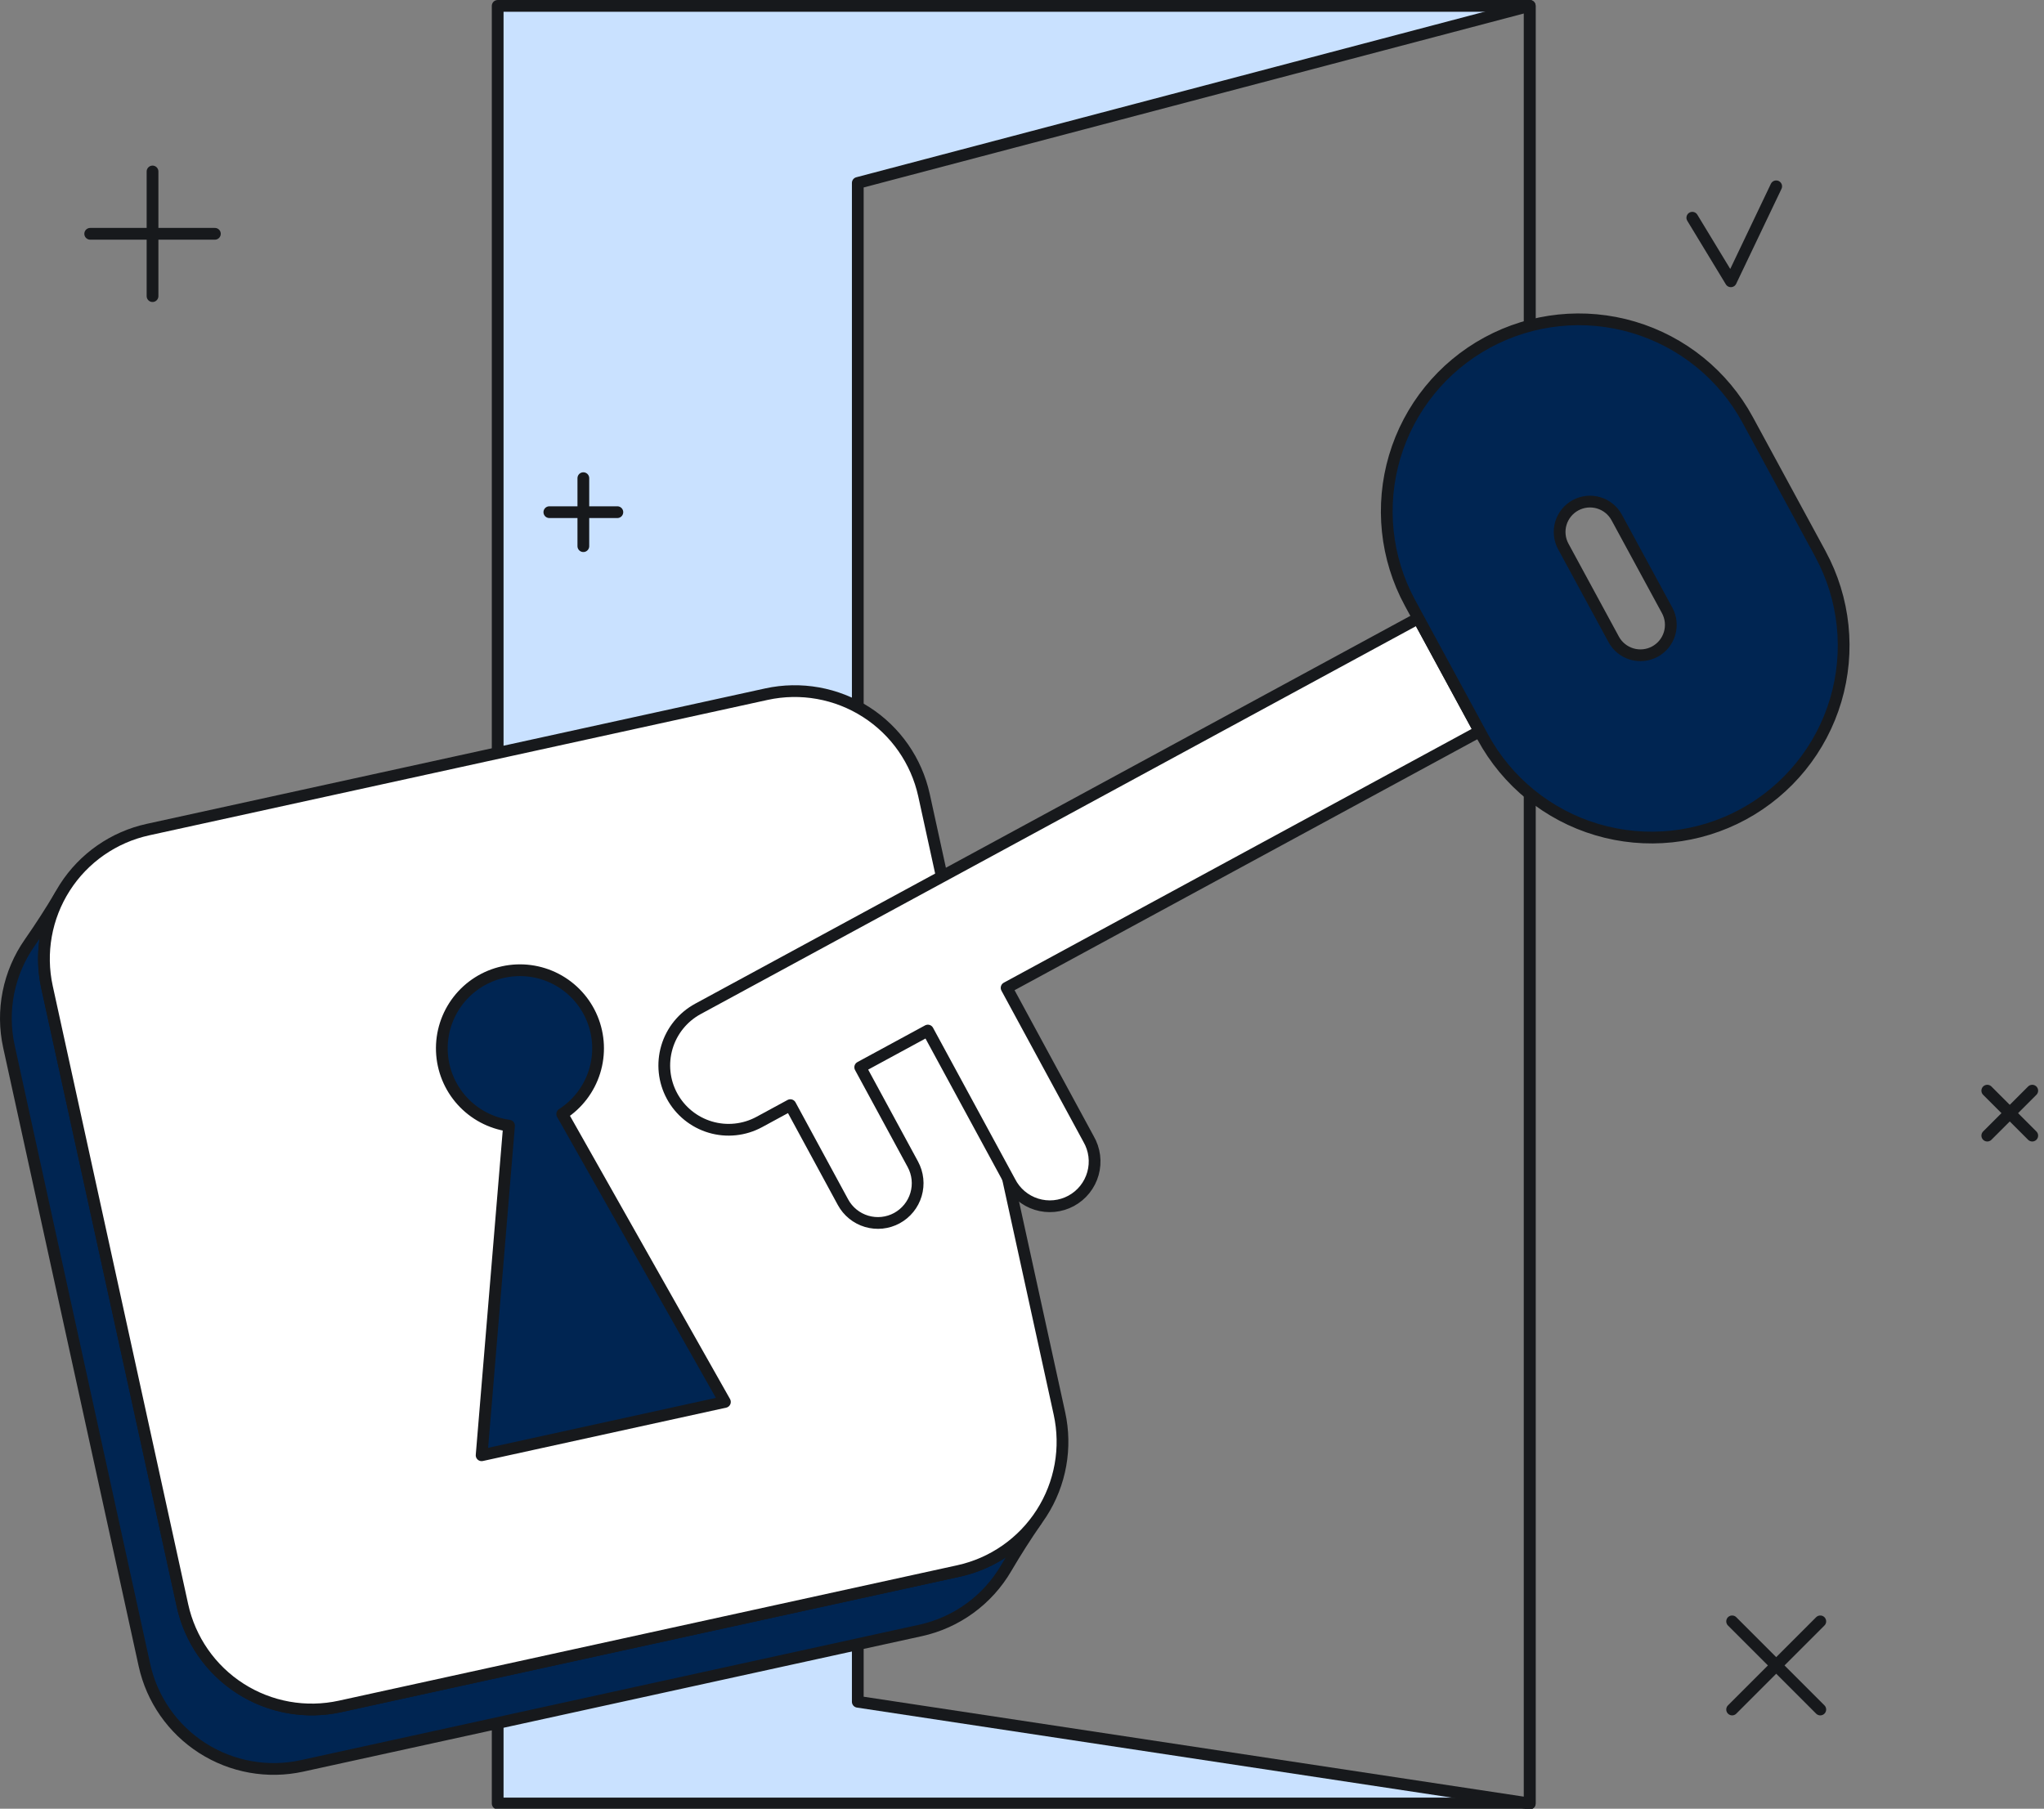 <svg width="348" height="308" viewBox="0 0 348 308" fill="none" xmlns="http://www.w3.org/2000/svg">
<rect x="0" y="0" width="348" height="308" fill="#808080" stroke="none"/>
<g clip-path="url(#clip0_28_27407)">
<path d="M146.044 271.278L84.732 284.707V307.109H260.447L146.044 289.789V271.278Z" fill="#c9e1ff"/>
<path d="M130.494 118.208C135.772 117.044 141.294 117.823 146.044 120.403V31.152L260.447 1H84.732V128.233L130.494 118.208Z" fill="#c9e1ff"/>
<path d="M84.732 128.233V1.002L260.447 1V307.109H84.732V293.407" stroke="#17191C" stroke-width="2" stroke-linecap="round" stroke-linejoin="round"/>
<path d="M146.042 120.403V31.152L260.444 1V307.109L146.042 289.789V279.978" stroke="#17191C" stroke-width="2" stroke-linecap="round" stroke-linejoin="round"/>
<path d="M163.189 267.519L57.903 290.581C55.012 291.214 52.025 291.273 49.112 290.751C46.199 290.23 43.417 289.139 40.925 287.543C38.434 285.947 36.281 283.875 34.59 281.446C32.899 279.018 31.703 276.28 31.07 273.389L8.01 168.103C6.84 162.8 7.632 157.253 10.24 152.488C8.612 155.23 6.885 157.908 5.061 160.525C3.279 163.068 2.044 165.955 1.435 169.002C0.826 172.049 0.857 175.188 1.524 178.223L24.584 283.518C25.863 289.355 29.409 294.447 34.442 297.669C39.474 300.894 45.581 301.987 51.419 300.709L156.703 277.649C159.739 276.988 162.604 275.703 165.117 273.876C167.63 272.049 169.737 269.722 171.303 267.038C172.916 264.289 174.628 261.6 176.442 258.972C173.203 263.33 168.495 266.366 163.189 267.519Z" fill="#002552"/>
<path d="M163.189 267.519L57.903 290.581C55.012 291.214 52.025 291.273 49.112 290.751C46.199 290.23 43.417 289.139 40.925 287.543C38.434 285.947 36.281 283.875 34.59 281.446C32.899 279.018 31.703 276.28 31.07 273.389L8.01 168.103C6.84 162.8 7.632 157.253 10.24 152.488C8.612 155.23 6.885 157.908 5.061 160.525C3.279 163.068 2.044 165.955 1.435 169.002C0.826 172.049 0.857 175.188 1.524 178.223L24.584 283.518C25.863 289.355 29.409 294.447 34.442 297.669C39.474 300.894 45.581 301.987 51.419 300.709L156.703 277.649C159.739 276.988 162.604 275.703 165.117 273.876C167.63 272.049 169.737 269.722 171.303 267.038C172.916 264.289 174.628 261.6 176.442 258.972C173.203 263.33 168.495 266.366 163.189 267.519Z" stroke="#17191C" stroke-width="2" stroke-linecap="round" stroke-linejoin="round"/>
<path d="M160.351 149.276L157.314 135.4C156.034 129.562 152.489 124.472 147.456 121.248C142.424 118.024 136.317 116.931 130.479 118.209L25.193 141.269C19.355 142.548 14.264 146.093 11.041 151.125C7.817 156.158 6.724 162.264 8.003 168.102L31.063 273.388C31.696 276.278 32.892 279.017 34.583 281.446C36.274 283.875 38.427 285.947 40.919 287.543C43.411 289.139 46.193 290.231 49.106 290.752C52.02 291.273 55.007 291.215 57.898 290.581L163.184 267.521C166.075 266.887 168.812 265.693 171.24 264C173.67 262.31 175.74 260.156 177.336 257.665C178.934 255.174 180.023 252.392 180.544 249.478C181.065 246.566 181.007 243.579 180.374 240.688L171.6 200.625" fill="white"/>
<path d="M160.351 149.276L157.314 135.4C156.034 129.562 152.489 124.472 147.456 121.248C142.424 118.024 136.317 116.931 130.479 118.209L25.193 141.269C19.355 142.548 14.264 146.093 11.041 151.125C7.817 156.158 6.724 162.264 8.003 168.102L31.063 273.388C31.696 276.278 32.892 279.017 34.583 281.446C36.274 283.875 38.427 285.947 40.919 287.543C43.411 289.139 46.193 290.231 49.106 290.752C52.02 291.273 55.007 291.215 57.898 290.581L163.184 267.521C166.075 266.887 168.812 265.693 171.24 264C173.67 262.31 175.74 260.156 177.336 257.665C178.934 255.174 180.023 252.392 180.544 249.478C181.065 246.566 181.007 243.579 180.373 240.688L171.6 200.625" stroke="#17191C" stroke-width="2" stroke-linecap="round" stroke-linejoin="round"/>
<path d="M123.42 238.73L95.721 189.705C98.344 188.017 100.291 185.462 101.221 182.484C102.151 179.506 102.005 176.296 100.808 173.416C99.612 170.535 97.441 168.167 94.675 166.723C91.909 165.282 88.724 164.857 85.677 165.525C82.629 166.193 79.914 167.909 78.004 170.377C76.095 172.844 75.113 175.904 75.231 179.02C75.349 182.137 76.558 185.113 78.648 187.43C80.738 189.745 83.575 191.254 86.664 191.69L81.998 247.813L123.42 238.73Z" fill="#002552"/>
<path d="M123.42 238.73L95.721 189.705C98.344 188.017 100.291 185.462 101.221 182.484C102.151 179.506 102.005 176.296 100.808 173.416C99.612 170.535 97.441 168.167 94.675 166.723C91.909 165.282 88.724 164.857 85.677 165.525C82.629 166.193 79.914 167.909 78.004 170.377C76.095 172.844 75.113 175.904 75.231 179.02C75.349 182.137 76.558 185.113 78.648 187.43C80.738 189.745 83.575 191.254 86.664 191.69L81.998 247.813L123.42 238.73Z" stroke="#17191C" stroke-width="2" stroke-linecap="round" stroke-linejoin="round"/>
<path d="M171.378 168.217L251.921 124.528L241.475 105.274L118.827 171.801C117.562 172.487 116.445 173.415 115.539 174.534C114.634 175.65 113.957 176.936 113.548 178.316C112.722 181.101 113.036 184.101 114.422 186.654C115.807 189.207 118.15 191.106 120.936 191.932C122.315 192.341 123.761 192.475 125.192 192.324C126.623 192.175 128.01 191.745 129.274 191.059L134.56 188.192L143.521 204.715C143.944 205.496 144.518 206.186 145.208 206.745C145.899 207.304 146.692 207.724 147.544 207.976C148.396 208.228 149.289 208.31 150.173 208.218C151.057 208.125 151.914 207.86 152.695 207.437C153.476 207.012 154.166 206.438 154.725 205.748C155.285 205.058 155.703 204.265 155.955 203.413C156.208 202.56 156.29 201.666 156.198 200.784C156.105 199.9 155.839 199.043 155.416 198.262L146.455 181.739L157.972 175.491L171.924 201.211C172.383 202.122 173.02 202.934 173.798 203.595C174.577 204.256 175.48 204.755 176.453 205.06C177.428 205.367 178.454 205.474 179.471 205.376C180.486 205.278 181.473 204.976 182.37 204.49C183.269 204.003 184.059 203.34 184.696 202.543C185.334 201.744 185.804 200.827 186.08 199.845C186.356 198.861 186.432 197.833 186.302 196.82C186.173 195.807 185.842 194.83 185.328 193.948L171.378 168.217Z" fill="white" stroke="#17191C" stroke-width="2" stroke-linecap="round" stroke-linejoin="round"/>
<path d="M309.936 94.335L297.54 71.482C293.403 63.86 286.411 58.193 278.097 55.727C269.782 53.261 260.829 54.199 253.207 58.335C245.584 62.47 239.917 69.464 237.451 77.778C234.986 86.092 235.922 95.045 240.059 102.668L252.455 125.521C256.589 133.143 263.583 138.811 271.896 141.277C280.21 143.743 289.162 142.806 296.784 138.671C304.407 134.536 310.076 127.543 312.541 119.23C315.007 110.916 314.07 101.963 309.936 94.341V94.335ZM281.755 110.959C280.55 111.612 279.134 111.76 277.817 111.37C276.503 110.98 275.395 110.084 274.741 108.878L266.158 93.053C265.835 92.456 265.632 91.801 265.561 91.125C265.49 90.45 265.552 89.767 265.746 89.115C265.939 88.464 266.258 87.857 266.687 87.329C267.115 86.802 267.642 86.363 268.239 86.039C268.836 85.715 269.492 85.512 270.167 85.441C270.843 85.371 271.526 85.434 272.177 85.627C272.829 85.82 273.436 86.14 273.962 86.568C274.491 86.995 274.93 87.523 275.253 88.12L283.836 103.939C284.161 104.536 284.365 105.192 284.435 105.868C284.506 106.544 284.445 107.228 284.25 107.88C284.058 108.532 283.738 109.139 283.31 109.668C282.881 110.196 282.353 110.634 281.755 110.959Z" fill="#002552"/>
<path d="M309.936 94.335L297.54 71.482C293.403 63.86 286.411 58.193 278.097 55.727C269.782 53.261 260.829 54.199 253.207 58.335C245.584 62.47 239.917 69.464 237.451 77.778C234.986 86.092 235.922 95.045 240.059 102.668L252.455 125.521C256.589 133.143 263.583 138.811 271.896 141.277C280.21 143.743 289.162 142.806 296.784 138.671C304.407 134.536 310.076 127.543 312.541 119.23C315.007 110.916 314.07 101.963 309.936 94.341V94.335ZM281.755 110.959C280.55 111.612 279.134 111.76 277.817 111.37C276.503 110.98 275.395 110.084 274.741 108.878L266.158 93.053C265.835 92.456 265.632 91.801 265.561 91.125C265.49 90.45 265.552 89.767 265.746 89.115C265.939 88.464 266.258 87.857 266.687 87.329C267.115 86.802 267.642 86.363 268.239 86.039C268.836 85.715 269.492 85.512 270.167 85.441C270.843 85.371 271.526 85.434 272.177 85.627C272.829 85.82 273.436 86.14 273.962 86.568C274.491 86.995 274.93 87.523 275.253 88.12L283.836 103.939C284.161 104.536 284.365 105.192 284.435 105.868C284.506 106.544 284.445 107.228 284.25 107.88C284.058 108.532 283.738 109.139 283.31 109.668C282.881 110.196 282.353 110.634 281.755 110.959Z" stroke="#17191C" stroke-width="2" stroke-linecap="round" stroke-linejoin="round"/>
<path d="M15.357 39.813H36.585" stroke="#17191C" stroke-width="2" stroke-linecap="round" stroke-linejoin="round"/>
<path d="M25.969 50.427V29.201" stroke="#17191C" stroke-width="2" stroke-linecap="round" stroke-linejoin="round"/>
<path d="M294.903 276.098L309.912 291.107" stroke="#17191C" stroke-width="2" stroke-linecap="round" stroke-linejoin="round"/>
<path d="M294.903 291.107L309.912 276.098" stroke="#17191C" stroke-width="2" stroke-linecap="round" stroke-linejoin="round"/>
<path d="M338.343 185.726L345.999 193.381" stroke="#17191C" stroke-width="2" stroke-linecap="round" stroke-linejoin="round"/>
<path d="M338.343 193.381L345.999 185.726" stroke="#17191C" stroke-width="2" stroke-linecap="round" stroke-linejoin="round"/>
<path d="M288.123 37.077L294.687 47.901L302.404 31.729" stroke="#17191C" stroke-width="2" stroke-linecap="round" stroke-linejoin="round"/>
<path d="M93.529 87.216H105.108" stroke="#17191C" stroke-width="2" stroke-linecap="round" stroke-linejoin="round"/>
<path d="M99.317 93.004V81.426" stroke="#17191C" stroke-width="2" stroke-linecap="round" stroke-linejoin="round"/>
</g>
<defs>
<clipPath id="clip0_28_27407">
<rect width="348" height="308" fill="white"/>
</clipPath>
</defs>
</svg>
